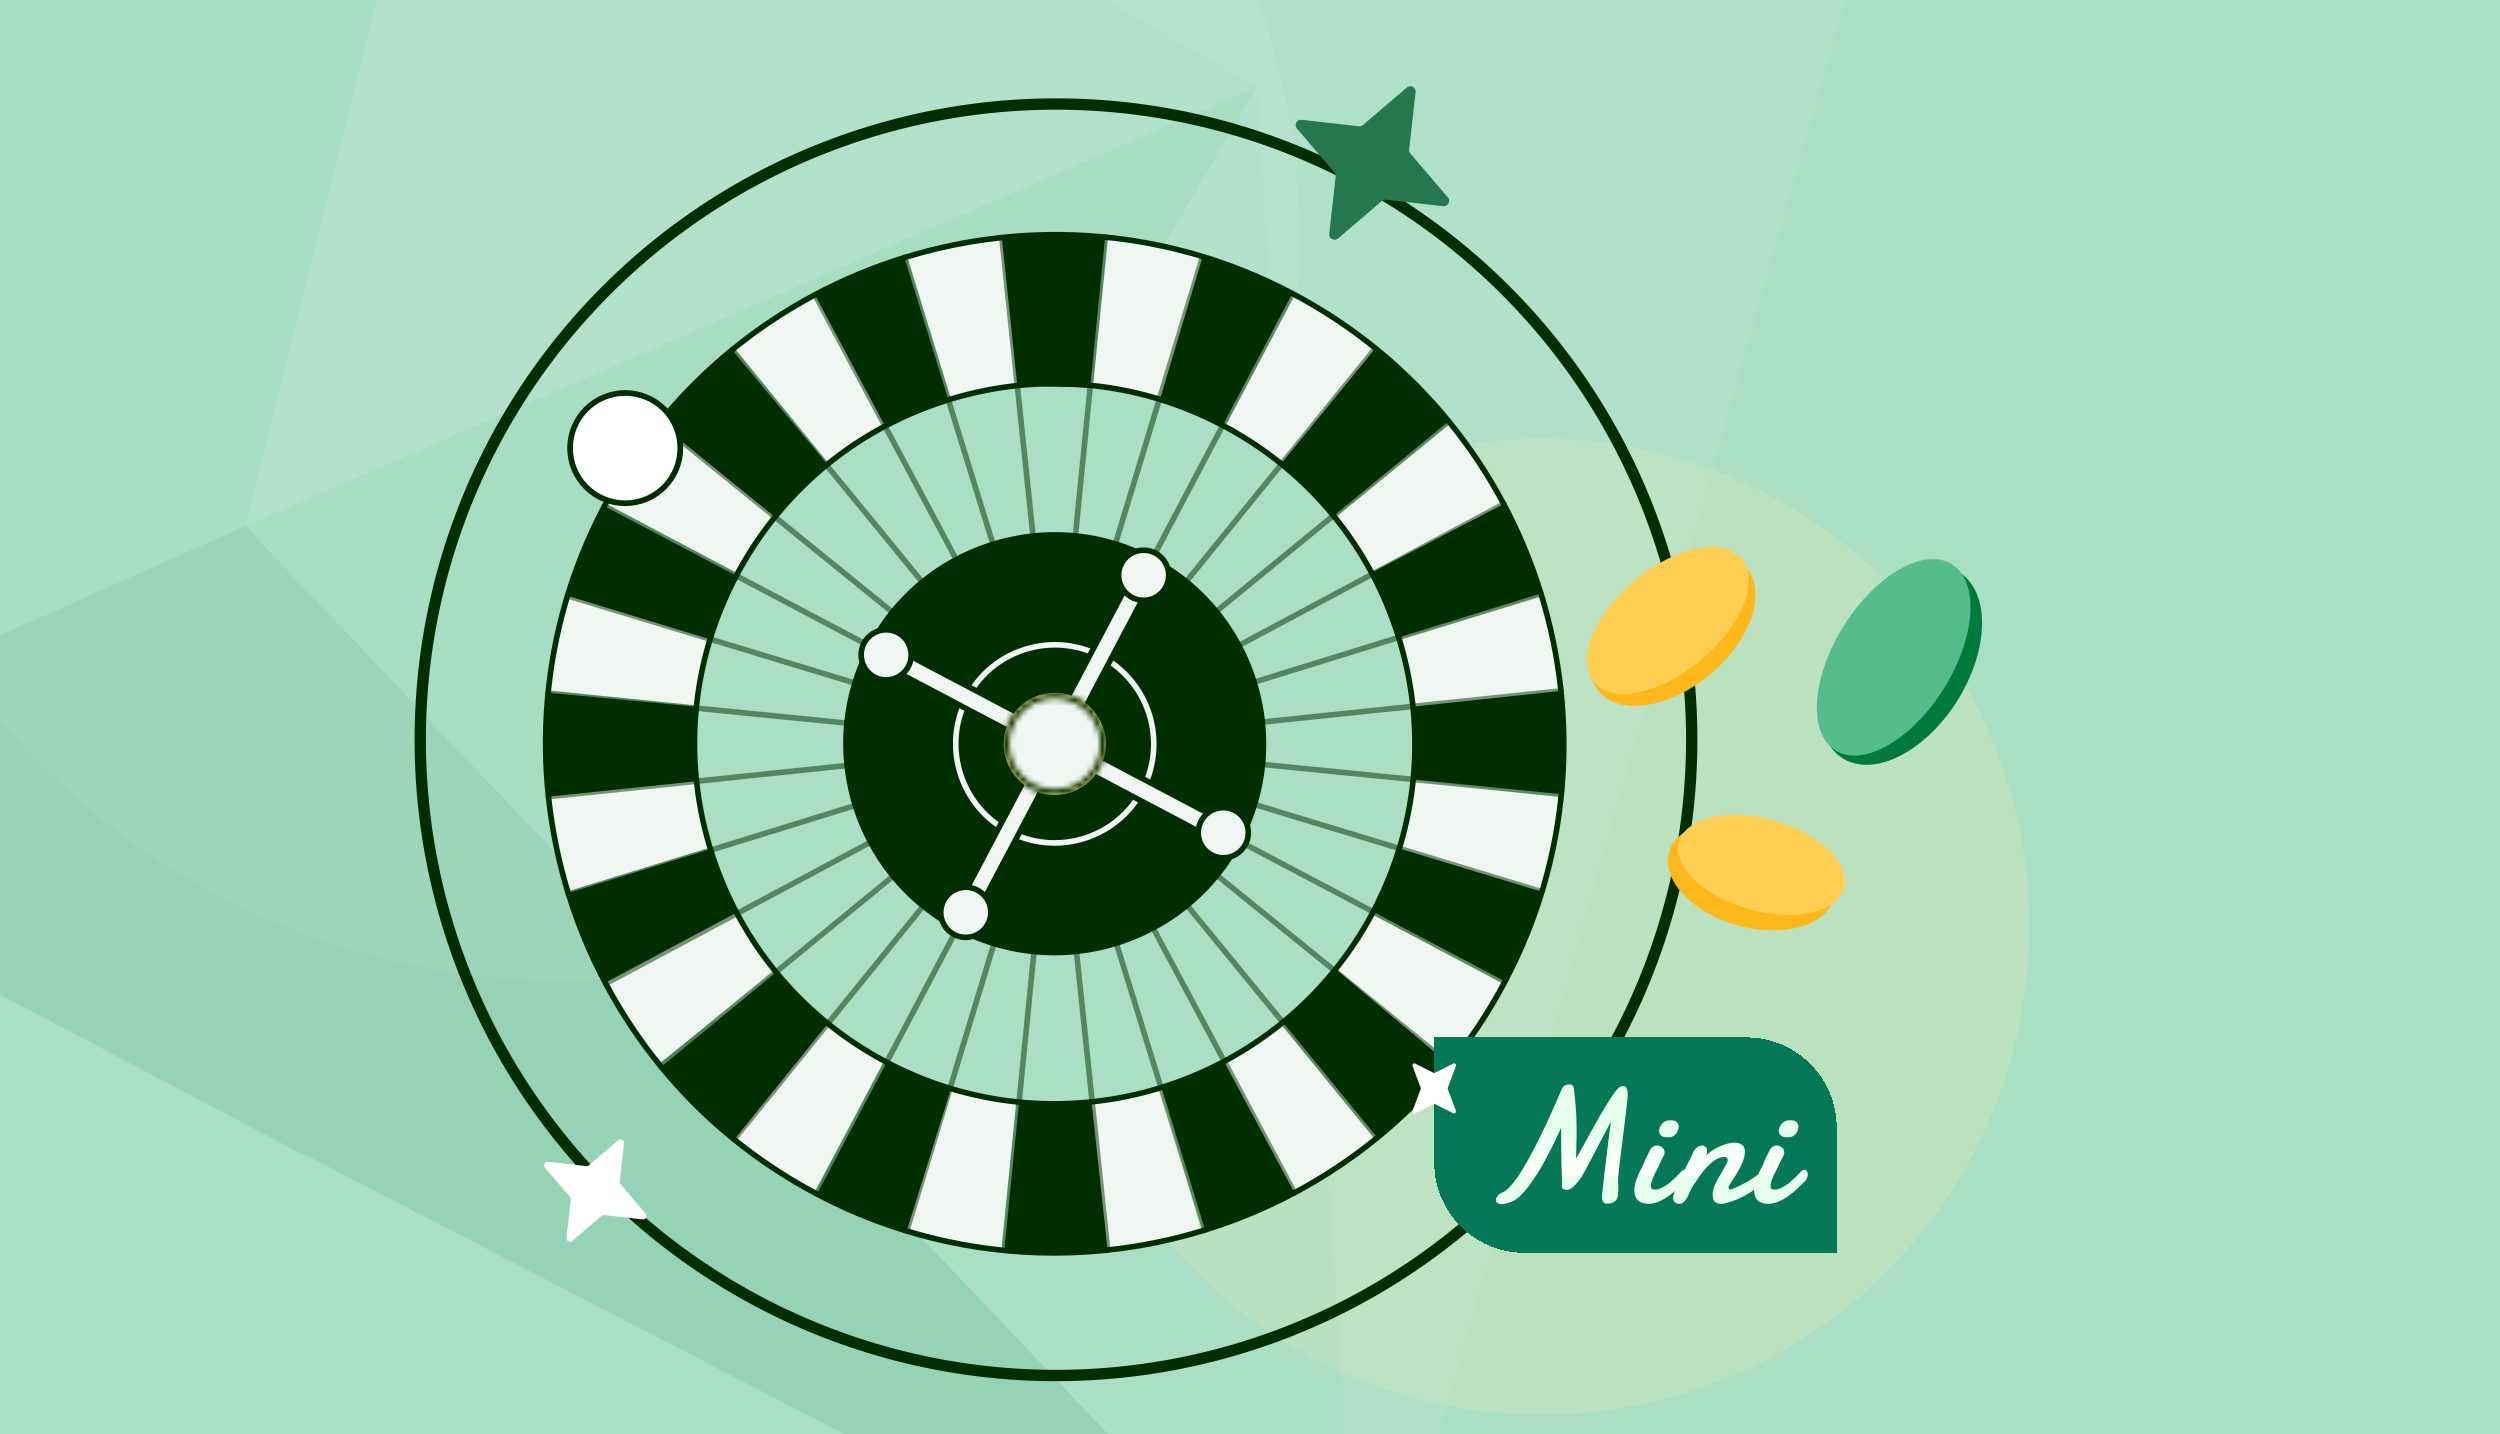 <svg xmlns="http://www.w3.org/2000/svg" width="441" height="253" fill="none"><g clip-path="url(#a)"><path fill="#AADEC5" d="M0 0h441v253H0z"/><g filter="url(#b)"><circle cx="99.159" cy="42.82" r="130.114" fill="#D5EFE2" fill-opacity=".2" transform="rotate(90 99.159 42.82)"/></g><g filter="url(#c)"><circle cx="271.885" cy="163.462" r="86.111" fill="#FFEBA4" fill-opacity=".2" transform="rotate(90 271.885 163.462)"/></g><g opacity=".12"><path fill="#007A3B" d="m43.332 92.737 49.084 51.809-38.602 59.325-119.05-62.903L43.332 92.737Z"/><path fill="#55BD8B" d="m211.123-120.446-50.662 100.62-78.016-44.883 128.678-55.737Z"/><path fill="#AADEC5" d="M221.701 15.323 43.141 92.749 82.443-64.71 221.7 15.323Z"/><path fill="#007A3B" d="M240.659 300.5 53.803 203.676l38.615-59.131L240.66 300.5Z"/><path fill="#AADEC5" d="M240.452 300.319 125.683 179.441l96.02-164.12 18.749 284.998Z"/><path fill="#D5EFE2" d="m221.705 15.322 113.402-49.148-94.639 334.34-18.763-285.192Z"/><path fill="#55BD8B" d="m221.699 15.322-96.006 164.314-82.359-86.9 178.365-77.414Z"/><path fill="#D5EFE2" d="M335.299-33.84 221.702 15.324 160.46-19.825l50.48-100.413 124.359 86.399Z"/><path fill="#55BD8B" d="m-47.66-8.175 130.095-56.53-39.098 157.44-108.556 48.427L-47.661-8.175Z"/></g><ellipse cx="186.05" cy="131.528" fill="#AADEC5" rx="62.904" ry="63.551"/><path fill="#F0F7F3" d="m255.902 74.75-20.386 16.605 6.6 10.016 23.221-12.362-9.435-14.26ZM116.198 187.664l20.668-16.487-6.881-10.135-23.221 12.358 9.434 14.264ZM99.775 157.331l25.39-7.733-2.612-12.629-26.194 2.445 3.416 17.917ZM143.619 210.363l12.333-23.221-10.637-7.107-16.803 20.135 15.107 10.193ZM96.738 121.733l26.154 2.775 2.356-11.869-25.099-7.665-3.41 16.759ZM176.579 220.522l2.662-25.715-11.677-2.721-7.744 25.02 16.759 3.416ZM106.893 88.772l23.181 12.426 7.364-10.883-20.569-16.97-9.976 15.427ZM211.971 217.308l-7.196-25.291-13.023 2.321 2.381 26.317 17.838-3.347ZM129.422 61.14l16.67 20.687 10.169-6.605-12.407-23.304-14.432 9.222ZM242.511 201.057l-16.414-20.303-10.208 6.516 12.357 23.221 14.265-9.434ZM159.988 44.913l7.67 25.385 12.889-2.455-2.572-26.09-17.987 3.16ZM265.21 173.641l-23.201-12.382-7.177 10.642 20.185 16.843 10.193-15.103ZM275.369 140.675l-26.124-3.09-2.45 12.165 25.158 7.684 3.416-16.759ZM195.522 41.892l-2.77 26.153 11.845 2.42 7.684-25.162-16.759-3.411ZM228.489 52.046l-12.426 23.181 10.454 7.483 17.296-20.737-15.324-9.927ZM272.031 105.235l-24.912 7.433 2.208 12.91 26.529-2.47-3.825-17.873Z"/><path fill="#002E00" d="m212.153 45.263-7.542 25.193 11.081 4.579L227.97 51.77l-15.817-6.507ZM159.949 217.145l7.847-25.246-11.386-4.525-12.273 23.265 15.812 6.506ZM129.329 201.269l16.665-20.658-9.252-8.981-20.303 16.729 12.89 12.91ZM195.385 220.537l-2.834-26.144-12.791.089-2.598 26.099 18.223-.044ZM106.771 173.337l23.196-12.392-4.707-11.145-25.074 7.754 6.585 15.783ZM228.365 210.432l-12.234-22.777-11.193 4.308 7.645 25.049 15.782-6.58ZM96.725 140.537l26.153-2.73-.015-13.141-26.543-2.494.405 18.365ZM255.849 187.901l-20.16-16.887-9.468 9.233 16.744 20.441 12.884-12.787ZM99.853 105.024l25.41 7.763 4.702-11.179-23.349-12.318-6.763 15.734ZM271.992 157.306l-24.98-7.585-4.791 11.124 23.265 12.279 6.506-15.818ZM116.031 74.434l20.599 16.704 9.286-9.276-16.778-20.14-13.107 12.712ZM275.382 121.871l-26.153 2.785.034 12.836 26.164 2.602-.045-18.223ZM265.278 88.89l-23.354 12.112 4.801 11.445 25.133-7.773-6.58-15.783ZM143.738 51.981l12.392 23.197 11.164-4.648-7.773-25.134-15.783 6.585ZM176.719 41.877l2.73 26.158 12.856.32 2.671-26.873-18.257.395ZM242.614 61.44l-16.438 20.136 9.074 9.444 20.564-16.94-13.2-12.64Z"/><path fill="#002E00" d="M185.901 221.503c-14.196 0-28.589-3.352-41.996-10.425-44.041-23.241-60.963-77.978-37.722-122.02 23.236-44.041 77.973-60.963 122.014-37.722 44.042 23.24 60.963 77.978 37.723 122.02-16.168 30.634-47.576 48.152-80.024 48.152l.005-.005Zm.301-179.611c-32.094 0-63.157 17.32-79.147 47.625-22.984 43.558-6.25 97.699 37.314 120.684 43.558 22.984 97.699 6.25 120.683-37.314 22.985-43.558 6.25-97.7-37.313-120.688-13.254-6.995-27.499-10.312-41.537-10.312v.005Z"/><path fill="#002E00" d="M185.946 195.201a63.604 63.604 0 0 1-29.762-7.389c-15.117-7.98-26.228-21.367-31.275-37.702-5.047-16.335-3.436-33.656 4.54-48.774 7.98-15.117 21.367-26.227 37.702-31.275 16.33-5.052 33.656-3.435 48.774 4.54 15.117 7.98 26.227 21.368 31.275 37.703 5.047 16.335 3.435 33.656-4.54 48.773-11.455 21.713-33.715 34.124-56.714 34.124Zm.182-127.042c-6.255 0-12.544.941-18.691 2.844-16.078 4.973-29.264 15.911-37.121 30.797-7.857 14.886-9.444 31.94-4.47 48.024 4.973 16.079 15.906 29.264 30.796 37.121a62.651 62.651 0 0 0 29.304 7.275c22.644 0 44.559-12.219 55.837-33.596 7.857-14.886 9.444-31.941 4.47-48.025-4.973-16.083-15.906-29.264-30.797-37.12-9.197-4.856-19.223-7.315-29.333-7.315l.005-.005Z"/><path fill="#002E00" d="M265.487 173.617a.486.486 0 0 1-.232-.06L106.386 89.724a.49.49 0 0 1-.207-.666.49.49 0 0 1 .665-.207l158.869 83.834a.493.493 0 0 1-.231.927l.005.005Z" opacity=".5"/><path fill="#002E00" d="M144.137 211.132a.497.497 0 0 1-.439-.725l83.834-158.87a.49.49 0 0 1 .665-.206.49.49 0 0 1 .207.665l-83.833 158.875a.496.496 0 0 1-.439.261h.005Z" opacity=".5"/><path fill="#002E00" d="M212.583 217.505a.489.489 0 0 1-.468-.35l-53.062-171.61a.492.492 0 1 1 .941-.291l53.057 171.616a.492.492 0 0 1-.473.64l.005-.005Z" opacity=".5"/><path fill="#002E00" d="M100.243 158.228a.5.5 0 0 1-.473-.35.492.492 0 0 1 .325-.616l171.616-53.056a.492.492 0 1 1 .291.941l-171.616 53.057a.527.527 0 0 1-.143.019v.005Z" opacity=".5"/><path fill="#002E00" d="M275.427 140.587h-.049L96.629 122.808a.492.492 0 0 1-.443-.537.501.501 0 0 1 .537-.444l178.748 17.779a.493.493 0 0 1-.044.981Z" opacity=".5"/><path fill="#002E00" d="M177.161 221.074h-.049a.493.493 0 0 1-.444-.537l17.779-178.758a.492.492 0 1 1 .981.094l-17.779 178.753a.492.492 0 0 1-.488.443v.005Z" opacity=".5"/><path fill="#002E00" d="M242.965 201.18a.47.47 0 0 1-.379-.182L128.759 62.032a.493.493 0 1 1 .764-.626L243.35 200.372a.494.494 0 0 1-.38.808h-.005Z" opacity=".5"/><path fill="#002E00" d="M116.568 188.611a.473.473 0 0 1-.38-.182.494.494 0 0 1 .069-.695L255.223 73.911a.493.493 0 1 1 .626.764L116.878 188.498a.5.5 0 0 1-.31.113Z" opacity=".5"/><path fill="#002E00" d="M255.82 188.261a.5.5 0 0 1-.31-.108L115.977 75.025a.494.494 0 1 1 .621-.769L256.131 187.39a.494.494 0 0 1-.311.877v-.005Z" opacity=".5"/><path fill="#002E00" d="M129.487 201.466a.494.494 0 0 1-.385-.803L242.235 61.13a.494.494 0 1 1 .769.621L129.871 201.284a.502.502 0 0 1-.384.182Z" opacity=".5"/><path fill="#002E00" d="M195.384 221.03a.489.489 0 0 1-.488-.444l-18.667-178.66a.493.493 0 0 1 .981-.103l18.672 178.659a.494.494 0 0 1-.439.543h-.049l-.01.005Z" opacity=".5"/><path fill="#002E00" d="M96.723 141.031a.488.488 0 0 1-.488-.444.493.493 0 0 1 .439-.542l178.66-18.671a.493.493 0 1 1 .103.98L96.773 141.031h-.05Z" opacity=".5"/><path fill="#002E00" d="M271.992 157.8a.47.47 0 0 1-.143-.02L99.967 105.576a.495.495 0 0 1 .286-.947l171.882 52.204a.495.495 0 0 1-.143.967Z" opacity=".5"/><path fill="#002E00" d="M159.948 217.638a.493.493 0 0 1-.474-.636L211.678 45.12a.494.494 0 1 1 .947.286l-52.204 171.882a.496.496 0 0 1-.473.35Z" opacity=".5"/><path fill="#002E00" d="M228.364 210.925a.489.489 0 0 1-.434-.261l-84.627-158.45a.49.49 0 1 1 .867-.463l84.628 158.449a.49.49 0 0 1-.434.725Z" opacity=".5"/><path fill="#002E00" d="M106.828 174.011a.486.486 0 0 1-.433-.261.489.489 0 0 1 .202-.666l158.45-84.627a.489.489 0 0 1 .665.202.488.488 0 0 1-.202.665l-158.45 84.628a.497.497 0 0 1-.232.059Z" opacity=".5"/><path fill="#002E00" d="M212.093 157.246c14.381-14.381 14.381-37.697 0-52.078s-37.698-14.381-52.079 0-14.381 37.697 0 52.078c14.381 14.382 37.698 14.382 52.079 0Z"/><path fill="#002E00" d="M185.989 168.52a37.099 37.099 0 0 1-17.355-4.308c-18.198-9.602-25.192-32.226-15.591-50.425 4.654-8.818 12.461-15.295 21.984-18.237 9.523-2.943 19.623-2.006 28.441 2.647 18.198 9.602 25.193 32.226 15.591 50.424-6.679 12.658-19.662 19.899-33.07 19.899Zm.109-73.67c-3.608 0-7.231.542-10.775 1.636-9.272 2.869-16.872 9.173-21.402 17.755-9.351 17.72-2.544 39.743 15.176 49.094 17.721 9.35 39.744 2.543 49.094-15.177 9.351-17.72 2.544-39.743-15.176-49.094-5.304-2.8-11.086-4.22-16.912-4.22l-.005.006Z"/><path fill="#002E00" d="M191.214 147.898c9.217-2.85 14.379-12.632 11.529-21.849-2.849-9.218-12.631-14.379-21.849-11.53-9.217 2.85-14.379 12.632-11.529 21.849 2.85 9.218 12.632 14.379 21.849 11.53Z"/><path fill="#F0F7F3" d="M186.033 149.184c-2.825 0-5.688-.665-8.355-2.075-8.759-4.624-12.126-15.507-7.502-24.266a17.845 17.845 0 0 1 10.578-8.779c4.584-1.414 9.444-.966 13.688 1.277 8.759 4.623 12.125 15.507 7.502 24.266-3.214 6.092-9.464 9.577-15.916 9.577h.005Zm.049-34.942c-1.686 0-3.376.251-5.033.764a16.877 16.877 0 0 0-10.001 8.295c-4.367 8.276-1.188 18.568 7.088 22.936 8.281 4.367 18.568 1.187 22.935-7.093 4.368-8.276 1.188-18.568-7.088-22.935a16.894 16.894 0 0 0-7.901-1.972v.005Z"/><path fill="#F0F7F3" d="m216.348 145.157-58.08-30.648-1.68 3.182 58.08 30.648 1.68-3.182Z"/><path fill="#002E00" d="M214.666 148.833a.484.484 0 0 1-.231-.059l-58.08-30.649a.491.491 0 0 1-.207-.665l1.681-3.18a.492.492 0 0 1 .666-.207l58.079 30.649c.113.06.202.168.242.291a.498.498 0 0 1-.035.375l-1.681 3.179a.493.493 0 0 1-.439.261l.005.005Zm-57.414-31.349 57.207 30.191 1.218-2.307-57.207-30.19-1.218 2.306Z"/><path fill="#F0F7F3" d="M160.225 117.578a4.415 4.415 0 0 1-7.808-4.121 4.415 4.415 0 0 1 7.808 4.121Z"/><path fill="#002E00" d="M156.316 120.427a4.845 4.845 0 0 1-2.282-.572 4.914 4.914 0 0 1-2.051-6.629 4.916 4.916 0 0 1 6.63-2.051 4.915 4.915 0 0 1 2.051 6.63 4.862 4.862 0 0 1-2.889 2.395 4.906 4.906 0 0 1-1.454.222l-.005.005Zm.015-8.828c-1.41 0-2.77.759-3.475 2.09a3.925 3.925 0 0 0 1.636 5.299 3.893 3.893 0 0 0 2.987.276 3.893 3.893 0 0 0 2.307-1.918 3.924 3.924 0 0 0-3.46-5.752l.005.005Z"/><path fill="#F0F7F3" d="M219.684 148.952a4.414 4.414 0 1 1-7.807-4.121 4.414 4.414 0 0 1 7.807 4.121Z"/><path fill="#002E00" d="M215.775 151.801a4.891 4.891 0 0 1-2.282-.567 4.917 4.917 0 0 1-2.051-6.63 4.862 4.862 0 0 1 2.889-2.395 4.849 4.849 0 0 1 3.741.35 4.862 4.862 0 0 1 2.396 2.888 4.853 4.853 0 0 1-.35 3.741 4.908 4.908 0 0 1-4.348 2.618l.005-.005Zm.015-8.828a3.95 3.95 0 0 0-1.163.177 3.893 3.893 0 0 0-2.307 1.918 3.924 3.924 0 0 0 1.636 5.298 3.925 3.925 0 0 0 5.58-4.623 3.919 3.919 0 0 0-3.741-2.765l-.005-.005Z"/><path fill="#F0F7F3" d="m200.003 100.916-30.648 58.08 3.183 1.679 30.648-58.08-3.183-1.679Z"/><path fill="#002E00" d="M172.539 161.161a.485.485 0 0 1-.232-.059l-3.179-1.681a.49.49 0 0 1-.207-.665l30.649-58.08a.491.491 0 0 1 .665-.207l3.179 1.681a.492.492 0 0 1 .208.666l-30.65 58.079a.508.508 0 0 1-.29.242.532.532 0 0 1-.143.019v.005Zm-2.514-2.376 2.307 1.218 30.19-57.212-2.306-1.217-30.191 57.211Z"/><path fill="#F0F7F3" d="M174.277 162.984a4.412 4.412 0 1 0-7.82-4.09 4.412 4.412 0 0 0 7.82 4.09Z"/><path fill="#002E00" d="M170.359 165.844a4.915 4.915 0 0 1-4.333-7.202 4.916 4.916 0 0 1 6.63-2.05 4.914 4.914 0 0 1 2.051 6.629 4.864 4.864 0 0 1-2.889 2.396 4.906 4.906 0 0 1-1.454.222l-.005.005Zm.015-8.828c-1.41 0-2.77.759-3.475 2.09a3.924 3.924 0 0 0 1.636 5.298 3.889 3.889 0 0 0 2.987.276 3.888 3.888 0 0 0 2.307-1.917 3.925 3.925 0 0 0-1.636-5.299 3.926 3.926 0 0 0-1.824-.453l.005.005Z"/><path fill="#F0F7F3" d="M203.802 97.571a4.414 4.414 0 1 1-4.12 7.807 4.414 4.414 0 0 1 4.12-7.807Z"/><path fill="#002E00" d="M201.732 106.379a4.89 4.89 0 0 1-2.282-.566 4.917 4.917 0 0 1-2.051-6.63 4.863 4.863 0 0 1 2.889-2.396 4.851 4.851 0 0 1 3.741.35 4.864 4.864 0 0 1 2.396 2.889 4.853 4.853 0 0 1-.35 3.741 4.907 4.907 0 0 1-4.348 2.617l.005-.005Zm.015-8.828c-.389 0-.779.06-1.163.178a3.891 3.891 0 0 0-2.307 1.917 3.924 3.924 0 0 0 1.636 5.299 3.925 3.925 0 0 0 5.58-4.623 3.916 3.916 0 0 0-3.741-2.766l-.005-.005Z"/><path fill="#F0F7F3" d="M191.779 137.52a8.513 8.513 0 1 0-11.432-12.614 8.513 8.513 0 0 0 11.432 12.614Z"/><mask id="d" fill="#fff"><path d="M186.048 140.228a8.978 8.978 0 0 1-4.19-1.04 8.947 8.947 0 0 1-4.402-5.304 8.942 8.942 0 0 1 .641-6.861c2.317-4.392 7.778-6.078 12.165-3.761 4.392 2.316 6.078 7.773 3.761 12.165a9.01 9.01 0 0 1-7.98 4.801h.005Zm.029-17.02a8.037 8.037 0 0 0-7.107 4.273 7.971 7.971 0 0 0-.572 6.112 7.953 7.953 0 0 0 3.918 4.722c3.909 2.065 8.769.562 10.835-3.352 2.065-3.908.562-8.768-3.352-10.834a7.991 7.991 0 0 0-3.727-.926l.005.005Z"/></mask><path fill="#FFEBA4" d="M186.048 140.228a8.978 8.978 0 0 1-4.19-1.04 8.947 8.947 0 0 1-4.402-5.304 8.942 8.942 0 0 1 .641-6.861c2.317-4.392 7.778-6.078 12.165-3.761 4.392 2.316 6.078 7.773 3.761 12.165a9.01 9.01 0 0 1-7.98 4.801h.005Zm.029-17.02a8.037 8.037 0 0 0-7.107 4.273 7.971 7.971 0 0 0-.572 6.112 7.953 7.953 0 0 0 3.918 4.722c3.909 2.065 8.769.562 10.835-3.352 2.065-3.908.562-8.768-3.352-10.834a7.991 7.991 0 0 0-3.727-.926l.005.005Z"/><path fill="#002E00" d="m181.858 139.188-3.4 6.443.01.005 3.39-6.448Zm-3.761-12.165 6.44 3.406.004-.007-6.444-3.399Zm12.165-3.761-3.402 6.442.003.001 3.399-6.443Zm3.761 12.165-6.444-3.399 6.444 3.399Zm-7.946-12.219v7.285h17.57l-12.414-12.433-5.156 5.148Zm-7.107 4.273-6.438-3.411-.003.006 6.441 3.405Zm3.346 10.834 3.404-6.441-.012-.006-3.392 6.447Zm10.835-3.352-6.442-3.403-.002.003 6.444 3.4Zm-3.352-10.834 3.4-6.443-.004-.002-3.396 6.445Zm-3.727-.926v-7.286h-17.569l12.414 12.433 5.155-5.147Zm-.024 9.739c-.256 0-.524-.058-.8-.203l-6.78 12.897a16.262 16.262 0 0 0 7.58 1.877v-14.571Zm-.789-.197a1.662 1.662 0 0 1-.842-1.012l-13.921 4.302a16.23 16.23 0 0 0 7.962 9.596l6.801-12.886Zm-.842-1.012a1.658 1.658 0 0 1 .12-1.304l-12.879-6.813a16.221 16.221 0 0 0-1.162 12.419l13.921-4.302Zm.124-1.311a1.729 1.729 0 0 1 2.319-.718l6.804-12.884c-7.945-4.196-17.816-1.149-22.011 6.804l12.888 6.798Zm2.322-.717a1.728 1.728 0 0 1 .716 2.323l12.888 6.798c4.192-7.948 1.147-17.813-6.806-22.008l-6.798 12.887Zm.716 2.323a1.723 1.723 0 0 1-1.536.914v14.571c5.823 0 11.497-3.139 14.424-8.688l-12.888-6.797Zm-1.536 15.485h.005v-14.571h-.005v14.571Zm.034-31.591c-5.476 0-10.794 2.958-13.545 8.148l12.875 6.822a.753.753 0 0 1 .67-.399v-14.571Zm-13.548 8.154a15.258 15.258 0 0 0-1.093 11.664l13.923-4.294a.694.694 0 0 1 .051-.56l-12.881-6.81Zm-1.093 11.664a15.244 15.244 0 0 0 7.489 9.023l6.783-12.895a.674.674 0 0 1-.349-.422l-13.923 4.294Zm7.477 9.017c7.473 3.948 16.74 1.074 20.681-6.393l-12.887-6.801a.74.74 0 0 1-.987.311l-6.807 12.883Zm20.679-6.39c3.949-7.473 1.075-16.74-6.393-20.681l-6.8 12.886a.74.74 0 0 1 .31.988l12.883 6.807Zm-6.397-20.683a15.273 15.273 0 0 0-7.123-1.767v14.571c.095 0 .209.022.33.086l6.793-12.89Zm-12.278 10.666.005.005 10.311-10.295-.005-.005-10.311 10.295Z" mask="url(#d)"/><circle cx="186.277" cy="130.494" r="112.143" stroke="#002E00" stroke-width="2" transform="rotate(-17.053 186.277 130.494)"/><path fill="#FEFFFE" stroke="#002E00" d="M119.582 76.195c1.576 5.135-1.31 10.575-6.445 12.15-5.135 1.575-10.575-1.31-12.15-6.446-1.576-5.135 1.31-10.575 6.445-12.15 5.135-1.575 10.575 1.31 12.15 6.446Z"/><path fill="#fff" d="m103.898 205.552 5.151-4.404a.63.63 0 0 1 1.036.549l-.759 6.734a.636.636 0 0 0 .148.481l4.404 5.15a.631.631 0 0 1-.55 1.036l-6.734-.758a.634.634 0 0 0-.48.147l-5.151 4.404a.63.63 0 0 1-1.035-.549l.758-6.735a.635.635 0 0 0-.148-.48l-4.404-5.151a.63.63 0 0 1 .55-1.035l6.734.758c.17.02.345-.033.48-.147Z"/><ellipse cx="295.071" cy="111.058" fill="#FFB81C" rx="16.972" ry="10.296" transform="rotate(-39.967 295.071 111.058)"/><ellipse cx="294.194" cy="109.438" fill="#FFCF54" rx="16.972" ry="9.132" transform="rotate(-39.967 294.194 109.438)"/><ellipse cx="308.966" cy="154.416" fill="#FFB81C" rx="15.099" ry="9.159" transform="rotate(15.585 308.966 154.416)"/><path fill="#007A3B" stroke="#007A3B" stroke-width="1.325" d="M345.242 101.489c2.479 1.551 3.779 4.672 3.724 8.645-.054 3.959-1.462 8.644-4.244 13.093-2.783 4.449-6.381 7.765-9.917 9.546-3.549 1.787-6.924 1.984-9.403.433s-3.778-4.672-3.724-8.645c.054-3.959 1.462-8.644 4.244-13.093 2.783-4.449 6.381-7.765 9.917-9.546 3.549-1.787 6.924-1.984 9.403-.433Z"/><ellipse cx="310.742" cy="152.555" fill="#FFCF54" rx="15.099" ry="8.123" transform="rotate(15.585 310.742 152.555)"/><ellipse cx="334.047" cy="115.956" fill="#55BD8B" rx="19.368" ry="10.42" transform="rotate(-57.973 334.047 115.956)"/><path fill="#24774F" d="m240.431 22.053 7.727-6.607c.648-.553 1.645-.031 1.553.824l-1.137 10.102c-.03.256.05.517.22.72l6.607 7.727c.553.648.031 1.645-.824 1.553l-10.102-1.138a.951.951 0 0 0-.72.221l-7.727 6.607c-.647.553-1.645.031-1.553-.824l1.138-10.102a.952.952 0 0 0-.221-.72l-6.606-7.727c-.554-.648-.032-1.645.824-1.553l10.101 1.138a.95.95 0 0 0 .72-.221Z"/><g filter="url(#e)"><path fill="#047857" d="M249 181h55.09c8.787 0 15.91 7.123 15.91 15.91V219h-55.09c-8.787 0-15.91-7.123-15.91-15.91V181Z" shape-rendering="crispEdges"/><g filter="url(#f)"><path fill="url(#g)" d="M278.584 208.482c.086-.822.191-1.772.315-2.852.124-1.08.258-2.208.402-3.383l.43-3.57c.152-1.194.301-2.312.444-3.354a1093.127 1093.127 0 0 1-3.01 5.748 143.36 143.36 0 0 1-1.276 2.394c-.382.717-.693 1.295-.932 1.735-.22.296-.439.578-.659.845-.22.268-.44.502-.66.703-.21.2-.42.363-.63.487a1.283 1.283 0 0 1-.617.172c-.267 0-.482-.057-.645-.172-.153-.115-.229-.287-.229-.516v-.129a.778.778 0 0 1 .043-.143 196.23 196.23 0 0 1-.172-8.185v-.946c0-.316.005-.626.014-.932-.382.86-.798 1.753-1.247 2.68a73.423 73.423 0 0 1-1.405 2.753 56.421 56.421 0 0 1-1.505 2.609 31.47 31.47 0 0 1-1.548 2.279 15.21 15.21 0 0 1-1.534 1.749c-.497.477-.975.812-1.433 1.003a7 7 0 0 1-1.047.344 3.221 3.221 0 0 1-.788.115c-.344 0-.602-.072-.774-.215a.623.623 0 0 1-.244-.502c0-.239.1-.487.301-.745.201-.258.483-.459.846-.602.439-.172.917-.55 1.433-1.133a18.905 18.905 0 0 0 1.62-2.15 39.93 39.93 0 0 0 1.677-2.81 87.005 87.005 0 0 0 1.634-3.139 101.075 101.075 0 0 0 1.506-3.111c.468-1.022.884-1.944 1.247-2.766.363-.822.659-1.505.888-2.05l.445-1.032c.134-.296.32-.511.559-.645.239-.134.482-.201.731-.201.344 0 .583.096.717.287.133.181.2.511.2.989.077.602.139 1.171.187 1.706.057.525.105 1.07.143 1.634.038.554.062 1.156.072 1.806.019.64.028 1.381.028 2.222 0 .602-.014 1.266-.043 1.992a94.19 94.19 0 0 0-.028 2.437c1.147-2.083 2.159-3.918 3.039-5.504a125.328 125.328 0 0 1 2.308-4c.659-1.079 1.213-1.892 1.662-2.436.45-.555.808-.832 1.075-.832h.187a.282.282 0 0 1 .086-.014c.229 0 .411.143.545.43.133.287.2.659.2 1.118a62.531 62.531 0 0 1-.172 1.749c-.076.697-.167 1.467-.272 2.308-.096.831-.201 1.71-.316 2.637-.114.927-.229 1.849-.344 2.767-.114.908-.224 1.792-.329 2.652-.096.86-.177 1.639-.244 2.336a2.572 2.572 0 0 0-.029.387v.387c0 .249.005.502.015.76.009.249.014.497.014.745 0 .287-.014.579-.043.875-.029.287-.11.549-.244.788-.124.23-.325.416-.602.559-.277.153-.659.23-1.146.23a.738.738 0 0 1-.617-.301c-.153-.191-.229-.54-.229-1.047Zm10.084-11.381c0-.22.038-.445.115-.674a1.979 1.979 0 0 1 .974-1.118c.249-.125.54-.187.875-.187.554 0 .941.11 1.161.33.22.21.33.478.33.803 0 .181-.039.382-.115.602-.067.22-.172.425-.315.616a1.691 1.691 0 0 1-1.377.645c-.592 0-1.008-.09-1.247-.272a1.043 1.043 0 0 1-.401-.745Zm-1.577 3.225c.163-.268.349-.459.559-.574.21-.114.425-.172.645-.172.363 0 .674.12.932.359.268.229.401.525.401.889a2.314 2.314 0 0 1-.043.258.673.673 0 0 1-.086.258c-.133.248-.243.458-.329.63l-.244.488-.201.43-.243.516c-.115.239-.244.501-.387.788-.144.277-.282.564-.416.86a12.86 12.86 0 0 0-.33.875 2.756 2.756 0 0 0-.129.788c0 .258.062.43.186.516.134.077.321.115.56.115.267 0 .544-.058.831-.172.296-.115.592-.263.889-.445.296-.181.587-.387.874-.616.287-.239.554-.478.803-.717.258-.239.492-.468.702-.688.22-.22.402-.415.545-.587.191-.182.382-.273.573-.273.172 0 .311.077.416.23.115.152.172.348.172.587 0 .22-.057.454-.172.703a1.988 1.988 0 0 1-.53.702c-.488.497-.985.975-1.491 1.433-.507.45-1.027.851-1.563 1.205a8.722 8.722 0 0 1-1.591.831 4.402 4.402 0 0 1-1.62.315c-.774 0-1.385-.196-1.834-.587-.44-.402-.66-1.023-.66-1.864 0-.439.062-.869.187-1.29.124-.42.272-.827.444-1.218.172-.402.354-.784.545-1.147.191-.373.353-.726.487-1.061.048-.124.129-.315.244-.573.124-.258.253-.521.387-.789l.487-1.003Zm7.59.473c.191-.411.43-.717.717-.918.286-.2.568-.301.845-.301.23 0 .435.086.617.258.181.163.272.407.272.732a2.024 2.024 0 0 1-.2.86c.21-.268.511-.54.903-.817.391-.287.821-.54 1.29-.76.478-.23.965-.416 1.462-.559a5.242 5.242 0 0 1 1.433-.215c.507 0 .927.124 1.262.372.344.239.516.65.516 1.233 0 .344-.053.703-.158 1.075a7.522 7.522 0 0 1-.416 1.118c-.162.373-.348.741-.559 1.104-.2.354-.401.688-.602 1.004-.2.315-.387.606-.559.874a15.1 15.1 0 0 0-.387.645.818.818 0 0 0-.186.53c0 .077.024.144.072.201.047.057.124.086.229.086.067 0 .143-.005.229-.014a.969.969 0 0 0 .316-.158c.516-.191 1.041-.43 1.576-.717a21.734 21.734 0 0 0 1.563-.903c.497-.325.951-.645 1.362-.96.42-.325.769-.617 1.046-.875a.782.782 0 0 1 .23-.143.604.604 0 0 1 .215-.043c.162 0 .286.062.372.186a.754.754 0 0 1 .144.474c0 .296-.096.625-.287.989-.182.363-.473.702-.875 1.017-.544.392-1.046.751-1.505 1.075-.449.325-.912.631-1.39.918-.468.277-.975.54-1.52.788-.535.239-1.165.464-1.892.674a6.054 6.054 0 0 1-.688.172 3.02 3.02 0 0 1-.559.057c-.506 0-.879-.138-1.118-.415-.229-.287-.344-.684-.344-1.19v-.186l.029-.215c.019-.297.095-.622.229-.975.143-.354.311-.717.502-1.09.2-.372.411-.74.63-1.103.22-.373.421-.722.603-1.047.191-.334.348-.631.473-.889.124-.258.186-.468.186-.63a.517.517 0 0 0-.129-.359c-.077-.105-.196-.157-.358-.157-.612 0-1.195.181-1.749.544a8.044 8.044 0 0 0-1.534 1.348 14.814 14.814 0 0 0-1.319 1.677c-.401.592-.755 1.123-1.061 1.591a9.174 9.174 0 0 0-.53 1.018c-.153.353-.315.688-.487 1.003a3.025 3.025 0 0 1-.588.76c-.21.21-.478.315-.803.315-.334 0-.597-.105-.788-.315a1.109 1.109 0 0 1-.287-.774c0-.163.067-.425.201-.788.134-.364.306-.784.516-1.262.21-.478.444-.989.702-1.534l.789-1.634c.267-.545.52-1.056.759-1.534.239-.477.435-.884.588-1.218Zm15.101-3.698c0-.22.038-.445.115-.674.086-.239.21-.454.373-.645.162-.191.363-.349.602-.473a1.92 1.92 0 0 1 .874-.187c.554 0 .941.11 1.161.33.22.21.33.478.33.803 0 .181-.038.382-.115.602-.067.22-.172.425-.315.616a1.697 1.697 0 0 1-1.376.645c-.593 0-1.008-.09-1.247-.272a1.045 1.045 0 0 1-.402-.745Zm-1.577 3.225c.163-.268.349-.459.56-.574.21-.114.425-.172.645-.172.363 0 .673.12.931.359.268.229.402.525.402.889a2.57 2.57 0 0 1-.043.258.708.708 0 0 1-.086.258c-.134.248-.244.458-.33.63l-.244.488-.2.43-.244.516c-.115.239-.244.501-.387.788-.143.277-.282.564-.416.86a12.86 12.86 0 0 0-.33.875 2.756 2.756 0 0 0-.129.788c0 .258.063.43.187.516.134.077.32.115.559.115.267 0 .545-.058.831-.172.297-.115.593-.263.889-.445.296-.181.588-.387.874-.616.287-.239.555-.478.803-.717.258-.239.492-.468.703-.688a9.18 9.18 0 0 0 .544-.587c.191-.182.383-.273.574-.273.172 0 .31.077.415.23.115.152.172.348.172.587 0 .22-.057.454-.172.703a1.988 1.988 0 0 1-.53.702c-.487.497-.984.975-1.491 1.433-.506.45-1.027.851-1.562 1.205a8.754 8.754 0 0 1-1.591.831 4.41 4.41 0 0 1-1.62.315c-.774 0-1.386-.196-1.835-.587-.44-.402-.659-1.023-.659-1.864 0-.439.062-.869.186-1.29.124-.42.272-.827.444-1.218.172-.402.354-.784.545-1.147.191-.373.354-.726.487-1.061.048-.124.129-.315.244-.573.124-.258.253-.521.387-.789l.487-1.003Z"/></g><path fill="#fff" d="m249.13 187.236 3.24-1.624c.271-.136.55.182.432.499l-1.408 3.738a.436.436 0 0 0 0 .302l1.408 3.738c.118.313-.157.634-.432.498l-3.24-1.623a.288.288 0 0 0-.262 0l-3.24 1.623c-.272.136-.55-.181-.432-.498l1.407-3.738a.436.436 0 0 0 0-.302l-1.407-3.738c-.118-.314.157-.635.432-.499l3.24 1.624a.294.294 0 0 0 .262 0Z"/></g></g><defs><filter id="b" width="452.229" height="452.229" x="-126.955" y="-183.295" color-interpolation-filters="sRGB" filterUnits="userSpaceOnUse"><feFlood flood-opacity="0" result="BackgroundImageFix"/><feBlend in="SourceGraphic" in2="BackgroundImageFix" result="shape"/><feGaussianBlur result="effect1_foregroundBlur_12240_33987" stdDeviation="48"/></filter><filter id="c" width="364.221" height="364.221" x="89.775" y="-18.648" color-interpolation-filters="sRGB" filterUnits="userSpaceOnUse"><feFlood flood-opacity="0" result="BackgroundImageFix"/><feBlend in="SourceGraphic" in2="BackgroundImageFix" result="shape"/><feGaussianBlur result="effect1_foregroundBlur_12240_33987" stdDeviation="48"/></filter><filter id="e" width="78.832" height="40" x="245.168" y="181" color-interpolation-filters="sRGB" filterUnits="userSpaceOnUse"><feFlood flood-opacity="0" result="BackgroundImageFix"/><feColorMatrix in="SourceAlpha" result="hardAlpha" values="0 0 0 0 0 0 0 0 0 0 0 0 0 0 0 0 0 0 127 0"/><feOffset dx="4" dy="2"/><feComposite in2="hardAlpha" operator="out"/><feColorMatrix values="0 0 0 0 0 0 0 0 0 0.051 0 0 0 0 0 0 0 0 1 0"/><feBlend in2="BackgroundImageFix" result="effect1_dropShadow_12240_33987"/><feBlend in="SourceGraphic" in2="effect1_dropShadow_12240_33987" result="shape"/></filter><filter id="f" width="56.485" height="22.578" x="259.138" y="188.569" color-interpolation-filters="sRGB" filterUnits="userSpaceOnUse"><feFlood flood-opacity="0" result="BackgroundImageFix"/><feColorMatrix in="SourceAlpha" result="hardAlpha" values="0 0 0 0 0 0 0 0 0 0 0 0 0 0 0 0 0 0 127 0"/><feOffset dy=".492"/><feGaussianBlur stdDeviation=".369"/><feComposite in2="hardAlpha" operator="out"/><feColorMatrix values="0 0 0 0 0.263 0 0 0 0 0.22 0 0 0 0 0.792 0 0 0 1 0"/><feBlend in2="BackgroundImageFix" result="effect1_dropShadow_12240_33987"/><feBlend in="SourceGraphic" in2="effect1_dropShadow_12240_33987" result="shape"/></filter><linearGradient id="g" x1="284.5" x2="284.5" y1="185.5" y2="214.5" gradientUnits="userSpaceOnUse"><stop offset=".385" stop-color="#E7FEEC"/><stop offset=".67" stop-color="#fff"/><stop offset=".67" stop-color="#E7FEEC"/></linearGradient><clipPath id="a"><path fill="#fff" d="M0 0h441v253H0z"/></clipPath></defs></svg>